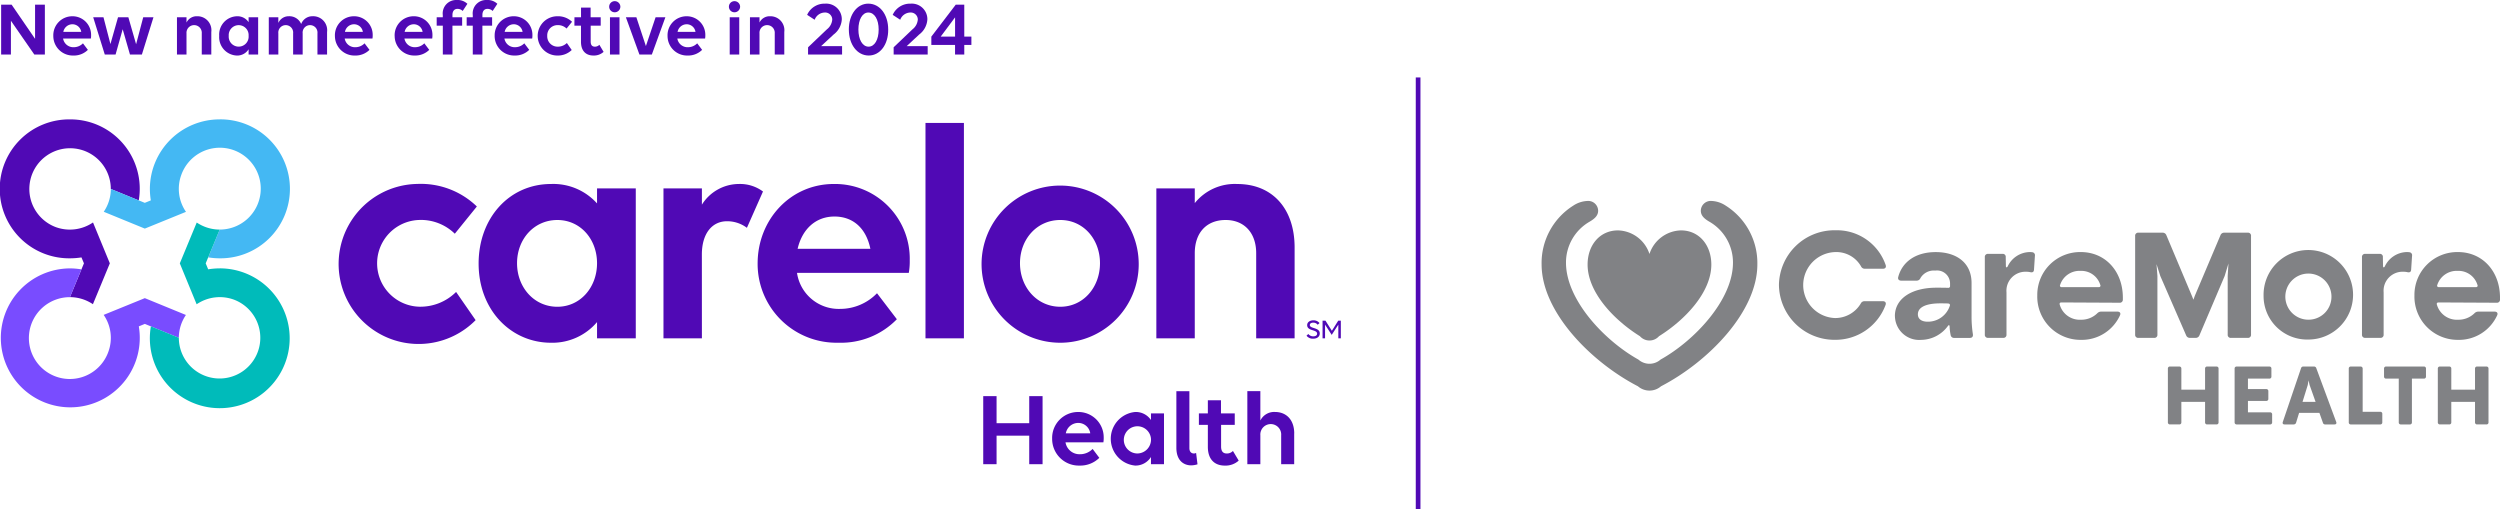 <svg id="carelon-health-caremore-health-logo-lockup" xmlns="http://www.w3.org/2000/svg" xmlns:xlink="http://www.w3.org/1999/xlink" width="373.153" height="76" viewBox="0 0 373.153 76">
  <defs>
    <clipPath id="clip-path">
      <rect id="Rectangle_2279" data-name="Rectangle 2279" width="373.153" height="76" fill="none"/>
    </clipPath>
  </defs>
  <g id="Group_541" data-name="Group 541" clip-path="url(#clip-path)">
    <path id="Path_1410" data-name="Path 1410" d="M582.962,144.009a.832.832,0,0,0-.66-.314c-.32,0-.519.14-.519.355,0,.582,1.486.318,1.486,1.258,0,.467-.382.781-.976.781a1.165,1.165,0,0,1-1-.451l.27-.251a.9.9,0,0,0,.739.351c.365,0,.573-.157.573-.4,0-.643-1.486-.359-1.486-1.271,0-.426.378-.718.93-.718a1.121,1.121,0,0,1,.913.409Zm2.09,1.511.988-1.532v2.052h.374v-2.645h-.383l-.954,1.515-.959-1.515h-.432v2.645h.373v-2.052Z" transform="translate(-386.28 -95.536)" fill="#5009b5"/>
    <path id="Path_1411" data-name="Path 1411" d="M444.329,181.7h-4.875v4.26h-1.991V175.806h1.991v4.038h4.875v-4.038h1.991v10.152h-1.991Zm11.07,1h-5.655a2.113,2.113,0,0,0,2.167,1.774,2.607,2.607,0,0,0,1.88-.792l1,1.33a4.037,4.037,0,0,1-2.947,1.156,3.979,3.979,0,0,1-4.094-4.007,3.87,3.87,0,0,1,3.84-3.991,3.781,3.781,0,0,1,3.855,3.848,3.716,3.716,0,0,1-.048.681m-5.607-1.346h3.648a1.813,1.813,0,0,0-1.816-1.552,1.894,1.894,0,0,0-1.832,1.552m12.711-2.977h1.944v7.586H462.5v-1.077a2.72,2.72,0,0,1-2.342,1.283,4.016,4.016,0,0,1,0-8,2.726,2.726,0,0,1,2.342,1.2Zm0,3.785a2.03,2.03,0,1,0-2.023,2.2,2.063,2.063,0,0,0,2.023-2.2m6.944,3.817a3.245,3.245,0,0,1-.94.158c-1.1,0-2.214-.7-2.214-2.629v-8.441h1.943v8.489c0,.586.335.808.685.808a.788.788,0,0,0,.318-.079Zm.207-7.6h1.338v-1.964h1.96v1.964h2.055v1.71h-2.039v3.231c0,.713.287,1.046.86,1.046a1.234,1.234,0,0,0,.908-.38l.86,1.441a2.923,2.923,0,0,1-2.071.744c-1.545,0-2.533-.95-2.533-2.8v-3.279h-1.338Zm14.225,2.993v4.593h-1.943V181.65a1.558,1.558,0,1,0-3.107,0v4.308h-1.943v-10.9h1.943v4.387A2.292,2.292,0,0,1,481,178.166c1.752,0,2.883,1.219,2.883,3.2" transform="translate(-290.705 -116.675)" fill="#5009b5"/>
    <path id="Path_1412" data-name="Path 1412" d="M162.693,69.5a6.476,6.476,0,0,0-.047,12.945,7.564,7.564,0,0,0,5.547-2.2l2.915,4.206a11.944,11.944,0,1,1-8.7-20.329,12.034,12.034,0,0,1,8.884,3.365l-3.29,4.066a7.251,7.251,0,0,0-5.312-2.056M189.231,84.74a8.736,8.736,0,0,1-6.864,3.085c-5.97,0-10.812-4.86-10.812-11.824,0-6.777,4.56-11.871,10.812-11.871a8.766,8.766,0,0,1,6.864,2.9V64.784h5.782V87.171h-5.782Zm0-8.786c0-3.6-2.492-6.449-5.923-6.449-3.479,0-6.017,2.851-6.017,6.449s2.538,6.5,6.017,6.5c3.432,0,5.923-2.9,5.923-6.5m15.652,11.217h-5.736V64.784h5.736v2.43a6.543,6.543,0,0,1,5.5-3.085A5.759,5.759,0,0,1,214,65.251l-2.4,5.421a4.9,4.9,0,0,0-2.962-.982c-2.3,0-3.761,1.916-3.761,4.954ZM213.2,76c0-6.543,4.889-11.871,11.376-11.871a11.159,11.159,0,0,1,11.329,11.4,9.8,9.8,0,0,1-.141,1.869H219.079a6.29,6.29,0,0,0,6.44,5.375,7.662,7.662,0,0,0,5.5-2.337l2.962,3.879a11.614,11.614,0,0,1-8.7,3.505A11.769,11.769,0,0,1,213.2,76m5.97-2.2h10.859c-.658-3.178-2.679-4.814-5.359-4.814-2.867,0-4.842,1.963-5.5,4.814m19.085-18.788h5.736V87.171h-5.736V55.016ZM246.625,76A11.729,11.729,0,1,1,258.33,87.825,11.753,11.753,0,0,1,246.625,76m17.676-.047c0-3.6-2.492-6.449-5.923-6.449-3.479,0-6.017,2.851-6.017,6.449s2.538,6.5,6.017,6.5c3.432,0,5.923-2.9,5.923-6.5m14.148,11.217h-5.735V64.784h5.735v2.2a7.661,7.661,0,0,1,6.346-2.851c5.218,0,8.556,3.645,8.556,9.487V87.171h-5.735V74.458c0-3.038-1.787-4.954-4.56-4.954-2.868,0-4.607,1.916-4.607,4.954Z" transform="translate(-100.116 -36.667)" fill="#5009b5"/>
    <path id="Path_1413" data-name="Path 1413" d="M10.431,53.43a10.369,10.369,0,1,0,0,20.737,11.016,11.016,0,0,0,1.728-.137l.371.887-2.09,5.045a6.169,6.169,0,0,1,3.429,1.053l2.525-6.1-2.511-6.1a6.134,6.134,0,0,1-5.544.7,6.08,6.08,0,1,1,8.2-5.7l4.173,1.709A10.358,10.358,0,0,0,10.431,53.43" transform="translate(0 -35.61)" fill="#5009b5"/>
    <path id="Path_1414" data-name="Path 1414" d="M63.477,53.43A10.4,10.4,0,0,0,53.045,63.8a10.752,10.752,0,0,0,.142,1.718l-.9.369L47.218,63.81a6.084,6.084,0,0,1-1.059,3.409l6.132,2.511,6.143-2.5a6.039,6.039,0,0,1-.7-5.511,6.107,6.107,0,1,1,5.733,8.155l-1.72,4.149a10.555,10.555,0,0,0,1.729.144,10.371,10.371,0,1,0,0-20.741" transform="translate(-30.674 -35.61)" fill="#44b8f3"/>
    <path id="Path_1415" data-name="Path 1415" d="M21.617,124.548l-6.144,2.5a6.038,6.038,0,0,1,.7,5.511,6.107,6.107,0,1,1-5.733-8.155l1.719-4.149a10.543,10.543,0,0,0-1.728-.146,10.369,10.369,0,1,0,10.288,8.653l.9-.369,5.072,2.078a6.087,6.087,0,0,1,1.059-3.409Z" transform="translate(0 -80.048)" fill="#794cff"/>
    <path id="Path_1416" data-name="Path 1416" d="M77.117,106.432a10.94,10.94,0,0,0-1.729.142l-.37-.891,2.089-5.041a6.166,6.166,0,0,1-3.429-1.053l-2.525,6.094,2.511,6.108a6.134,6.134,0,0,1,5.544-.7,6.08,6.08,0,1,1-8.2,5.7l-4.173-1.709a10.435,10.435,0,1,0,10.286-8.653" transform="translate(-44.314 -66.374)" fill="#00bbba"/>
    <rect id="Rectangle_2278" data-name="Rectangle 2278" width="0.7" height="64.44" transform="translate(211.319 11.56)" fill="#5009b5"/>
    <path id="Path_1417" data-name="Path 1417" d="M791.493,111.221a8.29,8.29,0,0,1,8.461-8.165,7.693,7.693,0,0,1,7.468,5.182c.113.337-.045.561-.406.561h-2.685a.614.614,0,0,1-.587-.359,4.228,4.228,0,0,0-3.791-2.131,4.926,4.926,0,0,0-.09,9.848A4.433,4.433,0,0,0,803.7,114a.613.613,0,0,1,.586-.359h2.708c.361,0,.542.224.406.583a7.972,7.972,0,0,1-7.514,5.182,8.293,8.293,0,0,1-8.393-8.188" transform="translate(-525.966 -68.685)" fill="#818285"/>
    <path id="Path_1418" data-name="Path 1418" d="M843.078,122.364c0-2.647,2.549-4.239,6.182-4.239.609,0,1.2,0,1.782.022a.248.248,0,0,0,.271-.269V117.5a1.946,1.946,0,0,0-2.211-1.929,2.32,2.32,0,0,0-2.211,1.122.6.6,0,0,1-.564.381h-2.3c-.338,0-.541-.2-.451-.538.564-2.176,2.5-3.724,5.6-3.724s5.347,1.593,5.347,4.621v4.912a17.114,17.114,0,0,0,.2,2.737c.045.336-.113.538-.451.538h-2.324a.5.5,0,0,1-.542-.4,7.379,7.379,0,0,1-.158-1.256c0-.269-.113-.314-.248-.135a5.012,5.012,0,0,1-4.016,2.086,3.622,3.622,0,0,1-3.9-3.544m8.213-1.593c.022-.179-.068-.269-.248-.292-.383-.022-.79-.022-1.2-.022-1.9,0-3.339.471-3.339,1.637,0,.673.519,1.1,1.466,1.1a3.436,3.436,0,0,0,3.317-2.423" transform="translate(-560.245 -75.184)" fill="#818285"/>
    <path id="Path_1419" data-name="Path 1419" d="M883.095,125.123V113.571a.45.45,0,0,1,.5-.494h2.121a.44.44,0,0,1,.5.494l.023,1.3c0,.269.158.292.271.067a3.722,3.722,0,0,1,3.249-2.131,2.05,2.05,0,0,1,.383.023.446.446,0,0,1,.429.538l-.135,2.063c-.023.337-.2.449-.542.382a2.522,2.522,0,0,0-.609-.067,2.835,2.835,0,0,0-2.956,3.073v6.3a.45.45,0,0,1-.5.494h-2.234a.45.45,0,0,1-.5-.494" transform="translate(-586.838 -75.184)" fill="#818285"/>
    <path id="Path_1420" data-name="Path 1420" d="M906.434,119.313a6.392,6.392,0,0,1,6.5-6.505c3.678,0,6.273,2.894,6.273,6.8v.269a.457.457,0,0,1-.519.494l-8.664-.045c-.181,0-.294.112-.248.292a3.1,3.1,0,0,0,3.181,2.288,3.4,3.4,0,0,0,2.414-.942.808.808,0,0,1,.609-.269h2.414c.361,0,.542.224.383.561a6.258,6.258,0,0,1-5.844,3.656,6.454,6.454,0,0,1-6.5-6.595m3.633-1.279h5.55a.216.216,0,0,0,.226-.314,2.956,2.956,0,0,0-2.956-2.109,3.039,3.039,0,0,0-3.046,2.109.216.216,0,0,0,.226.314" transform="translate(-602.347 -75.184)" fill="#818285"/>
    <path id="Path_1421" data-name="Path 1421" d="M967.3,104.626v14.715a.45.45,0,0,1-.5.494h-2.482a.45.45,0,0,1-.5-.494v-8.748l.113-1.862-.564,1.862-3.768,8.86a.583.583,0,0,1-.564.382h-.857a.582.582,0,0,1-.564-.382l-3.858-8.86-.564-1.772.135,1.772v8.748a.45.45,0,0,1-.5.494h-2.324a.45.45,0,0,1-.5-.494V104.626a.45.45,0,0,1,.5-.494H954.1a.582.582,0,0,1,.564.382l3.813,9.062.225.561.2-.561,3.836-9.062a.582.582,0,0,1,.564-.382h3.5a.45.45,0,0,1,.5.494" transform="translate(-631.309 -69.402)" fill="#818285"/>
    <path id="Path_1422" data-name="Path 1422" d="M1007.118,119.336a6.68,6.68,0,1,1,6.679,6.527,6.5,6.5,0,0,1-6.679-6.527m10.131,0a3.443,3.443,0,1,0-3.452,3.567,3.426,3.426,0,0,0,3.452-3.567" transform="translate(-669.254 -75.184)" fill="#818285"/>
    <path id="Path_1423" data-name="Path 1423" d="M1050.9,125.123V113.571a.45.45,0,0,1,.5-.494h2.12a.44.44,0,0,1,.5.494l.023,1.3c0,.269.158.292.271.067a3.723,3.723,0,0,1,3.249-2.131,2.047,2.047,0,0,1,.383.023.446.446,0,0,1,.429.538l-.135,2.063c-.023.337-.2.449-.542.382a2.523,2.523,0,0,0-.609-.067,2.835,2.835,0,0,0-2.956,3.073v6.3a.45.45,0,0,1-.5.494H1051.4a.45.45,0,0,1-.5-.494" transform="translate(-698.349 -75.184)" fill="#818285"/>
    <path id="Path_1424" data-name="Path 1424" d="M1074.24,119.313a6.393,6.393,0,0,1,6.5-6.505c3.677,0,6.272,2.894,6.272,6.8v.269a.457.457,0,0,1-.519.494l-8.664-.045c-.181,0-.294.112-.248.292a3.1,3.1,0,0,0,3.182,2.288,3.4,3.4,0,0,0,2.414-.942.808.808,0,0,1,.609-.269h2.414c.361,0,.542.224.384.561a6.258,6.258,0,0,1-5.844,3.656,6.454,6.454,0,0,1-6.5-6.595m3.633-1.279h5.55a.216.216,0,0,0,.226-.314,2.955,2.955,0,0,0-2.956-2.109,3.039,3.039,0,0,0-3.046,2.109.216.216,0,0,0,.226.314" transform="translate(-713.858 -75.184)" fill="#818285"/>
    <path id="Path_1425" data-name="Path 1425" d="M972.105,164.354v8a.293.293,0,0,1-.323.321h-1.366a.3.3,0,0,1-.323-.321v-3.05h-3.54v3.05a.293.293,0,0,1-.323.321h-1.366a.3.3,0,0,1-.323-.321v-8a.293.293,0,0,1,.323-.321h1.366a.294.294,0,0,1,.323.321v3.136h3.54v-3.136a.293.293,0,0,1,.323-.321h1.366a.294.294,0,0,1,.323.321" transform="translate(-640.961 -109.324)" fill="#818285"/>
    <path id="Path_1426" data-name="Path 1426" d="M999.832,171.194v1.161a.293.293,0,0,1-.323.321h-4.955a.3.3,0,0,1-.323-.321v-8a.293.293,0,0,1,.323-.321H999.4a.293.293,0,0,1,.323.321v1.161a.293.293,0,0,1-.323.321h-3.179V167.4h2.72a.293.293,0,0,1,.323.321v1.124a.294.294,0,0,1-.323.321h-2.72v1.7h3.291a.3.3,0,0,1,.323.321" transform="translate(-660.69 -109.324)" fill="#818285"/>
    <path id="Path_1427" data-name="Path 1427" d="M1023.33,172.676h-1.366a.336.336,0,0,1-.36-.259l-.522-1.469h-3.03l-.447,1.457a.363.363,0,0,1-.372.271h-1.354c-.236,0-.335-.148-.261-.37l2.72-8.013a.337.337,0,0,1,.36-.259h1.553a.349.349,0,0,1,.372.259l2.969,8.013c.087.222-.025.37-.261.37m-2.819-3.371-.894-2.519-.161-.691-.112.691-.782,2.519Z" transform="translate(-674.885 -109.324)" fill="#818285"/>
    <path id="Path_1428" data-name="Path 1428" d="M1050.026,171.108v1.247a.293.293,0,0,1-.323.321h-4.359a.293.293,0,0,1-.323-.321v-8a.293.293,0,0,1,.323-.321h1.428a.3.3,0,0,1,.323.321v6.433h2.608a.294.294,0,0,1,.323.321" transform="translate(-694.441 -109.324)" fill="#818285"/>
    <path id="Path_1429" data-name="Path 1429" d="M1066.976,164.354v1.161a.293.293,0,0,1-.323.321h-1.776v6.519a.293.293,0,0,1-.323.321h-1.317a.293.293,0,0,1-.323-.321v-6.519h-1.875a.293.293,0,0,1-.323-.321v-1.161a.293.293,0,0,1,.323-.321h5.614a.293.293,0,0,1,.323.321" transform="translate(-704.872 -109.324)" fill="#818285"/>
    <path id="Path_1430" data-name="Path 1430" d="M1092.2,164.354v8a.293.293,0,0,1-.323.321h-1.366a.3.3,0,0,1-.323-.321v-3.05h-3.54v3.05a.293.293,0,0,1-.323.321h-1.366a.3.3,0,0,1-.323-.321v-8a.293.293,0,0,1,.323-.321h1.366a.293.293,0,0,1,.323.321v3.136h3.54v-3.136a.293.293,0,0,1,.323-.321h1.366a.294.294,0,0,1,.323.321" transform="translate(-720.764 -109.324)" fill="#818285"/>
    <path id="Path_1431" data-name="Path 1431" d="M718.1,99.4c0,7.124-7.414,14.594-14.381,18.2a2.629,2.629,0,0,1-3.442,0c-6.967-3.6-14.381-11.073-14.381-18.2a10.131,10.131,0,0,1,4.733-8.769,4.1,4.1,0,0,1,2.069-.691,1.485,1.485,0,0,1,1.638,1.448c0,.691-.447,1.168-1.307,1.662a7.02,7.02,0,0,0-3.492,6.1c0,5.594,5.809,11.682,10.807,14.462a2.5,2.5,0,0,0,3.31,0c5-2.781,10.807-8.868,10.807-14.462a7.019,7.019,0,0,0-3.492-6.1c-.861-.494-1.307-.971-1.307-1.662a1.486,1.486,0,0,1,1.638-1.448,4.1,4.1,0,0,1,2.069.691A10.131,10.131,0,0,1,718.1,99.4" transform="translate(-455.795 -59.942)" fill="#818285"/>
    <path id="Path_1432" data-name="Path 1432" d="M710.9,103.11a5.081,5.081,0,0,1,4.7,3.521,5.081,5.081,0,0,1,4.7-3.521c2.714,0,4.534,2.2,4.534,5.1,0,4.13-3.906,8.26-7.811,10.694a1.9,1.9,0,0,1-2.846,0c-3.906-2.435-7.811-6.565-7.811-10.694,0-2.9,1.821-5.1,4.535-5.1" transform="translate(-469.399 -68.721)" fill="#818285"/>
    <path id="Path_1433" data-name="Path 1433" d="M1.965,4.491V9.529H.506V2.088H2.07l3.5,5.1v-5.1H7.033V9.529H5.457Z" transform="translate(-0.336 -1.392)" fill="#5009b5"/>
    <path id="Path_1434" data-name="Path 1434" d="M23.718,10.2a2.836,2.836,0,0,1,2.814-2.925,2.772,2.772,0,0,1,2.826,2.821,2.772,2.772,0,0,1-.035.5H25.178a1.548,1.548,0,0,0,1.587,1.3,1.91,1.91,0,0,0,1.378-.581l.735.975a2.959,2.959,0,0,1-2.16.847,2.916,2.916,0,0,1-3-2.937m1.495-.592h2.674A1.329,1.329,0,0,0,26.555,8.47a1.388,1.388,0,0,0-1.343,1.138" transform="translate(-15.761 -4.848)" fill="#5009b5"/>
    <path id="Path_1435" data-name="Path 1435" d="M43.194,13.287l-1.728-5.56H43l1.039,4,1.133-4h1.542l1.156,4.028,1.062-4.028h1.53l-1.728,5.56H46.954L45.868,9.514l-1.062,3.773Z" transform="translate(-27.555 -5.15)" fill="#5009b5"/>
    <path id="Path_1436" data-name="Path 1436" d="M78.736,7.426H80.16v.789a1.68,1.68,0,0,1,1.588-.94A2.083,2.083,0,0,1,83.862,9.62v3.367H82.437V9.829a1.142,1.142,0,1,0-2.277,0v3.157H78.736Z" transform="translate(-52.322 -4.849)" fill="#5009b5"/>
    <path id="Path_1437" data-name="Path 1437" d="M97.527,10.2A2.734,2.734,0,0,1,100.2,7.275a2,2,0,0,1,1.716.882V7.426h1.424v5.56h-1.424V12.2a1.994,1.994,0,0,1-1.716.941A2.745,2.745,0,0,1,97.527,10.2m4.39,0a1.487,1.487,0,1,0-2.966,0,1.488,1.488,0,1,0,2.966,0" transform="translate(-64.809 -4.849)" fill="#5009b5"/>
    <path id="Path_1438" data-name="Path 1438" d="M119.591,12.986V7.426h1.424v.847a1.692,1.692,0,0,1,1.576-1,1.9,1.9,0,0,1,1.833,1.161,1.786,1.786,0,0,1,1.716-1.161A2.085,2.085,0,0,1,128.29,9.62v3.367h-1.436V9.829a1.11,1.11,0,1,0-2.207,0v3.157h-1.424V9.829a1.11,1.11,0,1,0-2.207,0v3.157Z" transform="translate(-79.471 -4.849)" fill="#5009b5"/>
    <path id="Path_1439" data-name="Path 1439" d="M149,10.2a2.836,2.836,0,0,1,2.814-2.925,2.772,2.772,0,0,1,2.826,2.821,2.736,2.736,0,0,1-.035.5h-4.145a1.548,1.548,0,0,0,1.588,1.3,1.909,1.909,0,0,0,1.378-.581l.736.975a2.959,2.959,0,0,1-2.16.847,2.916,2.916,0,0,1-3-2.937m1.495-.592h2.674a1.329,1.329,0,0,0-1.331-1.138,1.388,1.388,0,0,0-1.343,1.138" transform="translate(-99.011 -4.848)" fill="#5009b5"/>
    <path id="Path_1440" data-name="Path 1440" d="M175.583,10.2A2.836,2.836,0,0,1,178.4,7.274a2.772,2.772,0,0,1,2.826,2.821,2.736,2.736,0,0,1-.035.5h-4.145a1.548,1.548,0,0,0,1.588,1.3,1.909,1.909,0,0,0,1.378-.581l.736.975a2.959,2.959,0,0,1-2.16.847,2.916,2.916,0,0,1-3-2.937m1.495-.592h2.674A1.329,1.329,0,0,0,178.42,8.47a1.388,1.388,0,0,0-1.343,1.138" transform="translate(-116.679 -4.848)" fill="#5009b5"/>
    <path id="Path_1441" data-name="Path 1441" d="M194.3,2.577h.911V2.252A2.005,2.005,0,0,1,197.271,0a2.13,2.13,0,0,1,1.612.569l-.7,1.068a1.114,1.114,0,0,0-.771-.314c-.467,0-.759.314-.759.917v.337H198.1V3.831h-1.448V8.138h-1.436V3.831H194.3Z" transform="translate(-129.12)" fill="#5009b5"/>
    <path id="Path_1442" data-name="Path 1442" d="M207.633,2.577h.911V2.252A2.005,2.005,0,0,1,210.6,0a2.13,2.13,0,0,1,1.612.569l-.7,1.068a1.114,1.114,0,0,0-.771-.314c-.467,0-.759.314-.759.917v.337h1.448V3.831H209.98V8.138h-1.436V3.831h-.911Z" transform="translate(-137.977)" fill="#5009b5"/>
    <path id="Path_1443" data-name="Path 1443" d="M220.091,10.2A2.836,2.836,0,0,1,222.9,7.274a2.772,2.772,0,0,1,2.826,2.821,2.737,2.737,0,0,1-.035.5h-4.145a1.548,1.548,0,0,0,1.588,1.3,1.909,1.909,0,0,0,1.378-.581l.736.975a2.959,2.959,0,0,1-2.16.847,2.916,2.916,0,0,1-3-2.937m1.495-.592h2.674a1.329,1.329,0,0,0-1.331-1.138,1.388,1.388,0,0,0-1.343,1.138" transform="translate(-146.256 -4.848)" fill="#5009b5"/>
    <path id="Path_1444" data-name="Path 1444" d="M242.209,8.6a1.526,1.526,0,0,0-1.553,1.6,1.542,1.542,0,0,0,1.553,1.614,1.917,1.917,0,0,0,1.378-.546l.724,1.045a2.965,2.965,0,0,1-2.137.824,2.931,2.931,0,0,1-.023-5.862,3.022,3.022,0,0,1,2.207.824l-.817,1.01a1.829,1.829,0,0,0-1.331-.511" transform="translate(-158.975 -4.848)" fill="#5009b5"/>
    <path id="Path_1445" data-name="Path 1445" d="M255.587,4.85h.981V3.411H258V4.85h1.506V6.1h-1.495V8.472c0,.523.21.766.63.766a.9.9,0,0,0,.666-.279l.63,1.056a2.14,2.14,0,0,1-1.518.546c-1.133,0-1.857-.7-1.857-2.055V6.1h-.981Z" transform="translate(-169.844 -2.273)" fill="#5009b5"/>
    <path id="Path_1446" data-name="Path 1446" d="M271.038,1.346a.822.822,0,0,1,.829-.824.84.84,0,0,1,.841.824.842.842,0,0,1-.841.836.825.825,0,0,1-.829-.836m.117,1.579h1.424v5.56h-1.424Z" transform="translate(-180.111 -0.348)" fill="#5009b5"/>
    <path id="Path_1447" data-name="Path 1447" d="M280.5,13.287l-2.02-5.56h1.565l1.424,4.3,1.448-4.3h1.46l-2.02,5.56Z" transform="translate(-185.06 -5.15)" fill="#5009b5"/>
    <path id="Path_1448" data-name="Path 1448" d="M297,10.2a2.836,2.836,0,0,1,2.814-2.925,2.772,2.772,0,0,1,2.826,2.821,2.737,2.737,0,0,1-.035.5h-4.145a1.548,1.548,0,0,0,1.588,1.3,1.909,1.909,0,0,0,1.378-.581l.736.975a2.959,2.959,0,0,1-2.16.847,2.916,2.916,0,0,1-3-2.937m1.495-.592h2.674a1.329,1.329,0,0,0-1.331-1.138,1.388,1.388,0,0,0-1.343,1.138" transform="translate(-197.362 -4.848)" fill="#5009b5"/>
    <path id="Path_1449" data-name="Path 1449" d="M324.316,1.346a.822.822,0,0,1,.829-.824.84.84,0,0,1,.841.824.842.842,0,0,1-.841.836.825.825,0,0,1-.829-.836m.117,1.579h1.424v5.56h-1.424Z" transform="translate(-215.516 -0.348)" fill="#5009b5"/>
    <path id="Path_1450" data-name="Path 1450" d="M333.676,7.426H335.1v.789a1.68,1.68,0,0,1,1.588-.94A2.083,2.083,0,0,1,338.8,9.62v3.367h-1.425V9.829a1.142,1.142,0,1,0-2.277,0v3.157h-1.424Z" transform="translate(-221.736 -4.849)" fill="#5009b5"/>
    <path id="Path_1451" data-name="Path 1451" d="M359.255,8.148l2.814-2.682a2.042,2.042,0,0,0,.794-1.474,1.059,1.059,0,0,0-1.144-1.033,1.651,1.651,0,0,0-1.483,1.08l-1.121-.731a2.828,2.828,0,0,1,2.674-1.672,2.324,2.324,0,0,1,2.5,2.333,3.03,3.03,0,0,1-1.226,2.275L361.2,7.974h3.13V9.228h-5.079Z" transform="translate(-238.64 -1.09)" fill="#5009b5"/>
    <path id="Path_1452" data-name="Path 1452" d="M377.662,5.5c0-2.229,1.226-3.866,2.9-3.866,1.74,0,2.977,1.637,2.977,3.866.023,2.24-1.214,3.877-2.907,3.877-1.717,0-2.966-1.637-2.966-3.877m4.449,0c0-1.5-.619-2.542-1.542-2.542-.876,0-1.483,1.033-1.483,2.542s.619,2.554,1.518,2.554,1.506-1.033,1.506-2.554" transform="translate(-250.965 -1.09)" fill="#5009b5"/>
    <path id="Path_1453" data-name="Path 1453" d="M397.325,8.148l2.814-2.682a2.042,2.042,0,0,0,.794-1.474,1.059,1.059,0,0,0-1.144-1.033,1.651,1.651,0,0,0-1.483,1.08l-1.121-.731a2.828,2.828,0,0,1,2.674-1.672,2.324,2.324,0,0,1,2.5,2.333,3.031,3.031,0,0,1-1.226,2.275l-1.857,1.73h3.13V9.228h-5.079Z" transform="translate(-263.939 -1.09)" fill="#5009b5"/>
    <path id="Path_1454" data-name="Path 1454" d="M418.018,2.088h1.273V6.859h1.062V8.1h-1.062V9.529h-1.378V8.1h-3.538V6.859Zm-.1,4.771V3.98l-2.149,2.879Z" transform="translate(-275.362 -1.392)" fill="#5009b5"/>
  </g>
</svg>
